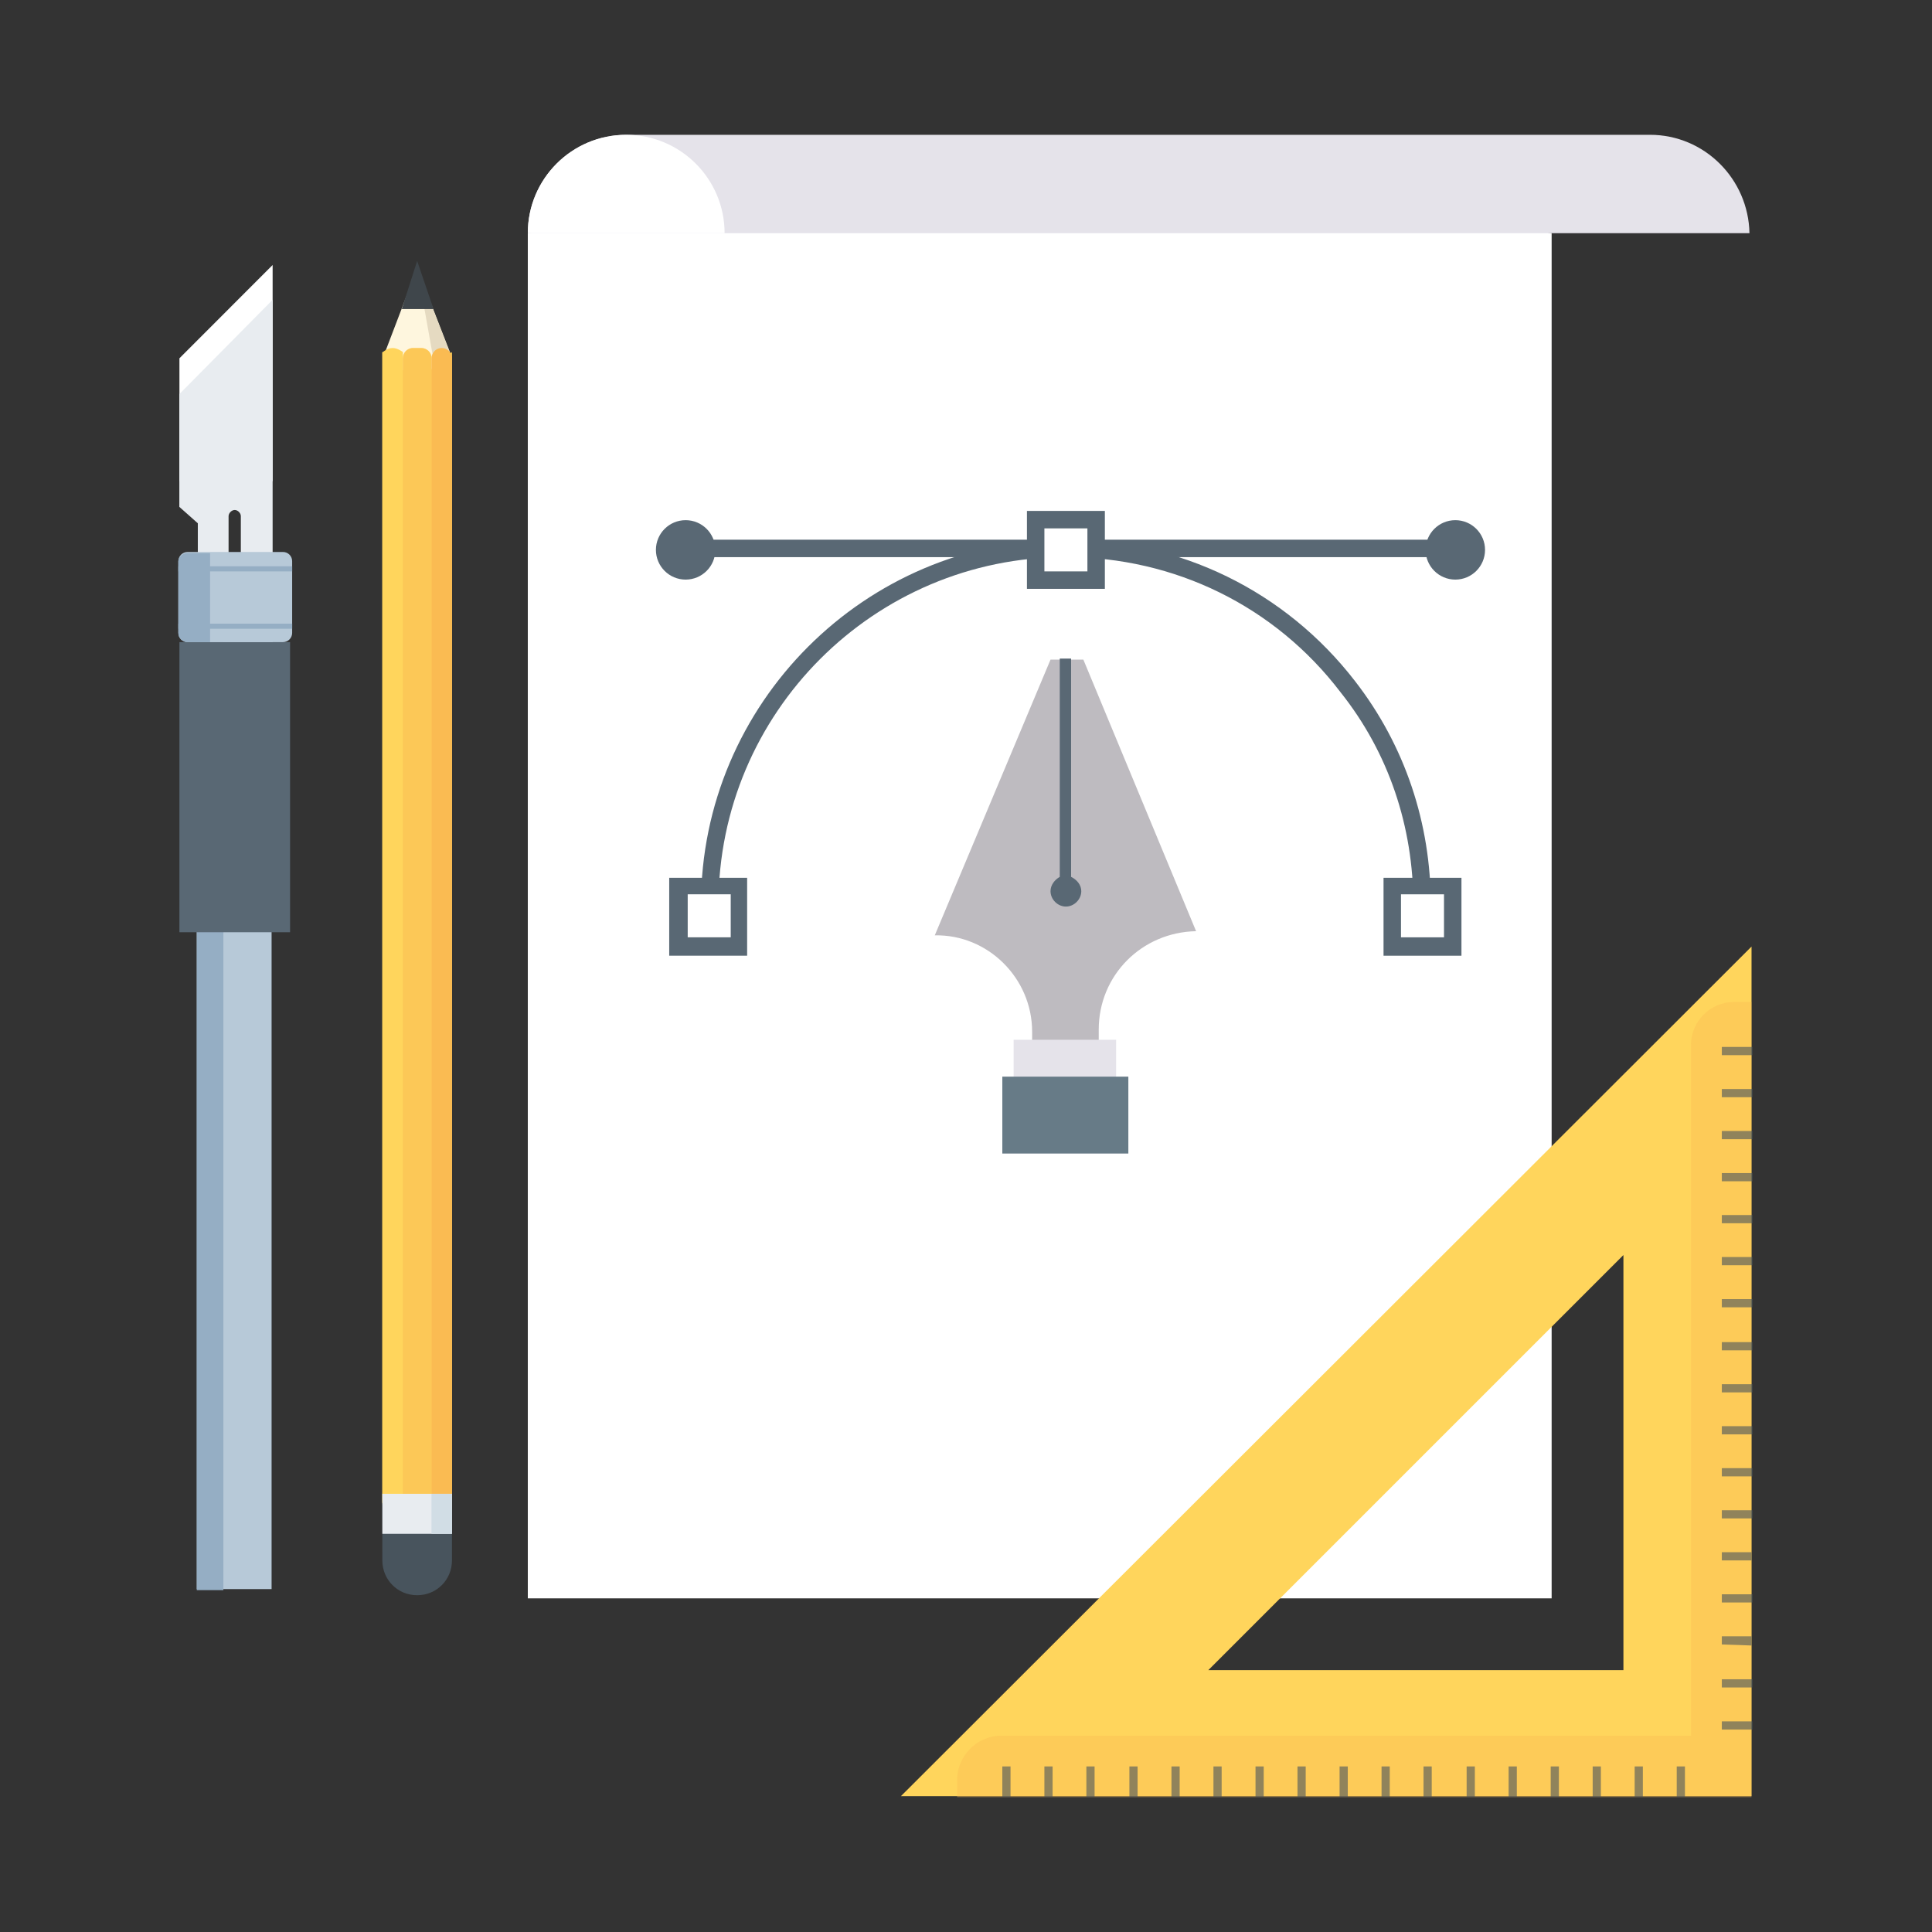<?xml version="1.0" encoding="utf-8"?>
<!-- Generator: Adobe Illustrator 19.0.0, SVG Export Plug-In . SVG Version: 6.00 Build 0)  -->
<svg version="1.1" id="Layer_1" xmlns="http://www.w3.org/2000/svg" xmlns:xlink="http://www.w3.org/1999/xlink" x="0px" y="0px"
	 viewBox="0 0 2048 2048" style="enable-background:new 0 0 2048 2048;" xml:space="preserve">
<rect x="0" y="0" width="2048" height="2048" fill="#333333" stroke="none"/>
<style type="text/css">
	.st0{fill:#48545D;}
	.st1{fill:#FEF6DE;}
	.st2{fill:#E5DAC1;}
	.st3{fill:#FFD55C;}
	.st4{fill:#FABB52;}
	.st5{fill:#3F464B;}
	.st6{opacity:0.5;}
	.st7{fill:#E8ECF0;}
	.st8{fill:#D1DDE5;}
	.st9{fill:#FFFFFF;}
	.st10{fill:#B7C9D8;}
	.st11{fill:#95AEC4;}
	.st12{fill:#596874;}
	.st13{fill:#E5E3EA;}
	.st14{opacity:0.4;}
	.st15{opacity:0.6;}
	.st16{fill:#BEBBC0;}
	.st17{fill:#677B87;}
</style>
<g id="XMLID_11975_">
	<g id="XMLID_11998_">
		<g id="XMLID_12104_">
			<g id="XMLID_12123_">
				<g id="XMLID_12124_">
					<g id="XMLID_12169_">
						<g id="XMLID_12170_">
							<g id="XMLID_12171_">
								<g id="XMLID_12172_">
									<g id="XMLID_12173_">
										<g id="XMLID_12174_">
											<path id="XMLID_13278_" class="st0" d="M405.3,1654.1c0,20.6,16.3,36.9,36.9,36.9l0,0c20.6,0,36.9-16.3,36.9-36.9v-71.7
												h-73.9C405.3,1582.4,405.3,1654.1,405.3,1654.1z"/>
										</g>
									</g>
								</g>
							</g>
						</g>
					</g>
					<g id="XMLID_12125_">
						<g id="XMLID_12163_">
							<g id="XMLID_12164_">
								<g id="XMLID_12165_">
									<g id="XMLID_12166_">
										<g id="XMLID_12167_">
											<g id="XMLID_12168_">
												<polygon id="XMLID_13277_" class="st1" points="478.1,376.5 442.2,284.2 407.4,375.4 443.3,1568.3 												"/>
											</g>
										</g>
									</g>
								</g>
							</g>
						</g>
						<g id="XMLID_12157_">
							<g id="XMLID_12158_">
								<g id="XMLID_12159_">
									<g id="XMLID_12160_">
										<g id="XMLID_12161_">
											<g id="XMLID_12162_">
												<polygon id="XMLID_13276_" class="st2" points="478.1,376.5 442.2,284.2 458.5,375.4 468.3,399.3 												"/>
											</g>
										</g>
									</g>
								</g>
							</g>
						</g>
						<g id="XMLID_12132_">
							<g id="XMLID_12151_">
								<g id="XMLID_12152_">
									<g id="XMLID_12153_">
										<g id="XMLID_12154_">
											<g id="XMLID_12155_">
												<g id="XMLID_12156_">
													<polygon id="XMLID_13275_" class="st3" points="479.1,373.2 441.1,404.8 405.3,373.2 405.3,1593.3 479.1,1593.3 
																											"/>
												</g>
											</g>
										</g>
									</g>
								</g>
							</g>
							<g id="XMLID_12145_">
								<g id="XMLID_12146_">
									<g id="XMLID_12147_">
										<g id="XMLID_12148_">
											<g id="XMLID_12149_">
												<g id="XMLID_12150_">
													<path id="XMLID_13274_" class="st3" d="M427,1597.6v-39.1V412.4v-32.6c0-5.4,4.3-10.9,10.9-10.9h8.7
														c5.4,0,10.9,4.3,10.9,10.9v1130.9v47.8v39.1c0,5.4-4.3,25-10.9,25h-8.7C432.4,1623.7,427,1604.1,427,1597.6z"/>
												</g>
											</g>
										</g>
									</g>
								</g>
							</g>
							<g id="XMLID_12139_">
								<g id="XMLID_12140_">
									<g id="XMLID_12141_">
										<g id="XMLID_12142_">
											<g id="XMLID_12143_">
												<g id="XMLID_12144_">
													<path id="XMLID_13273_" class="st4" d="M457.4,1597.6v-39.1v-47.8V379.8c0-5.4,4.3-10.9,10.9-10.9l0,0
														c5.4,0,10.9,4.3,10.9,10.9v1130.9v47.8v39.1c0,5.4-4.3,25-10.9,25l0,0C462.8,1623.7,457.4,1604.1,457.4,1597.6z"/>
												</g>
											</g>
										</g>
									</g>
								</g>
							</g>
							<g id="XMLID_12133_">
								<g id="XMLID_12134_">
									<g id="XMLID_12135_">
										<g id="XMLID_12136_">
											<g id="XMLID_12137_">
												<g id="XMLID_12138_">
													<path id="XMLID_13272_" class="st3" d="M405.3,1591.1V373.2c0,1.1,4.3-4.3,10.9-4.3l0,0c5.4,0,10.9,4.3,10.9,4.3
														v1217.9c0,13-4.3,31.5-10.9,31.5l0,0C410.7,1623.7,405.3,1604.1,405.3,1591.1z"/>
												</g>
											</g>
										</g>
									</g>
								</g>
							</g>
						</g>
						<g id="XMLID_12126_">
							<g id="XMLID_12127_">
								<g id="XMLID_12128_">
									<g id="XMLID_12129_">
										<g id="XMLID_12130_">
											<g id="XMLID_12131_">
												<polygon id="XMLID_13271_" class="st5" points="442.2,276.6 459.6,327.6 425.9,327.6 												"/>
											</g>
										</g>
									</g>
								</g>
							</g>
						</g>
					</g>
				</g>
			</g>
			<g id="XMLID_12117_" class="st6">
				<g id="XMLID_12118_">
					<g id="XMLID_12119_">
						<g id="XMLID_12120_">
							<g id="XMLID_12121_">
								<g id="XMLID_12122_">
									<path id="XMLID_13270_" class="st4" d="M427,1597.6v-39.1V412.4v-32.6c0-5.4,4.3-10.9,10.9-10.9h8.7
										c5.4,0,10.9,4.3,10.9,10.9v1130.9v47.8v39.1c0,5.4-4.3,25-10.9,25h-8.7C432.4,1623.7,427,1604.1,427,1597.6z"/>
								</g>
							</g>
						</g>
					</g>
				</g>
			</g>
			<g id="XMLID_12111_">
				<g id="XMLID_12112_">
					<g id="XMLID_12113_">
						<g id="XMLID_12114_">
							<g id="XMLID_12115_">
								<g id="XMLID_12116_">
									<polygon id="XMLID_13269_" class="st7" points="436.8,1583.5 479.1,1583.5 479.1,1625.9 405.3,1625.9 405.3,1583.5 
																			"/>
								</g>
							</g>
						</g>
					</g>
				</g>
			</g>
			<g id="XMLID_12105_">
				<g id="XMLID_12106_">
					<g id="XMLID_12107_">
						<g id="XMLID_12108_">
							<g id="XMLID_12109_">
								<g id="XMLID_12110_">
									<polygon id="XMLID_13268_" class="st8" points="479.1,1625.9 457.4,1625.9 457.4,1583.5 479.1,1583.5 									"/>
								</g>
							</g>
						</g>
					</g>
				</g>
			</g>
		</g>
		<g id="XMLID_12085_">
			<g id="XMLID_12102_">
				<g id="XMLID_12103_">
					<polygon id="XMLID_13267_" class="st9" points="289,280.9 289,510.1 190.2,510.1 190.2,379.8 					"/>
				</g>
			</g>
			<g id="XMLID_12100_">
				<g id="XMLID_12101_">
					<path id="XMLID_13266_" class="st7" d="M289,317.8v146.7v72.8v55.4h-33.7v-45.6c0-3.3-3.3-6.5-6.5-6.5s-6.5,3.3-6.5,6.5v45.6
						h-32.6v-38l-19.6-17.4V417.8L289,317.8z"/>
				</g>
			</g>
			<g id="XMLID_12091_">
				<g id="XMLID_12093_">
					<g id="XMLID_12098_">
						<g id="XMLID_12099_">
							<rect id="XMLID_13265_" x="208.6" y="711.1" class="st10" width="79.3" height="973.4"/>
						</g>
					</g>
					<g id="XMLID_12095_">
						<g id="XMLID_12096_">
							<g id="XMLID_12097_">
								<rect id="XMLID_13264_" x="208.6" y="588.4" class="st10" width="80.4" height="134.7"/>
							</g>
						</g>
					</g>
					<g id="XMLID_12094_">
						<rect id="XMLID_13263_" x="208.6" y="623.1" class="st11" width="28.2" height="1062.5"/>
					</g>
				</g>
				<g id="XMLID_12092_">
					<rect id="XMLID_13262_" x="190.2" y="680.7" class="st12" width="117.3" height="307.5"/>
				</g>
			</g>
			<g id="XMLID_12090_">
				<path id="XMLID_13261_" class="st10" d="M189.1,670.9c0,5.4,4.3,9.8,9.8,9.8h101c5.4,0,9.8-4.3,9.8-9.8v-76
					c0-5.4-4.3-9.8-9.8-9.8h-101c-5.4,0-9.8,4.3-9.8,9.8V670.9z"/>
			</g>
			<g id="XMLID_12089_">
				<path id="XMLID_13260_" class="st11" d="M198.8,586.2h23.9v94.5h-23.9c-5.4,0-9.8-4.3-9.8-9.8v-76
					C189.1,590.5,193.4,586.2,198.8,586.2z"/>
			</g>
			<g id="XMLID_12086_">
				<g id="XMLID_12088_">
					<rect id="XMLID_13259_" x="189.1" y="600.3" class="st11" width="120.6" height="5.4"/>
				</g>
				<g id="XMLID_12087_">
					<rect id="XMLID_13258_" x="189.1" y="661.1" class="st11" width="120.6" height="5.4"/>
				</g>
			</g>
		</g>
		<g id="XMLID_11999_">
			<g id="XMLID_12080_">
				<g id="XMLID_12084_">
					<polygon id="XMLID_13257_" class="st9" points="1644.8,1694.3 559.5,1694.3 559.5,247.2 1082.1,161.4 1644.8,247.2 					"/>
				</g>
				<g id="XMLID_12081_">
					<g id="XMLID_12083_">
						<path id="XMLID_13256_" class="st13" d="M1749.1,142.9L1749.1,142.9L1749.1,142.9H663.8c-57.6,0-104.3,46.7-104.3,104.3h103.2
							h106.5h875.6h103.2h106.5C1853.4,189.6,1806.7,142.9,1749.1,142.9z"/>
					</g>
					<g id="XMLID_12082_">
						<path id="XMLID_13255_" class="st9" d="M559.5,247.2c0-57.6,46.7-104.3,104.3-104.3s104.3,46.7,104.3,104.3H559.5z"/>
					</g>
				</g>
			</g>
			<g id="XMLID_12000_">
				<g id="XMLID_12075_">
					<g id="XMLID_12076_">
						<g id="XMLID_12077_">
							<path id="XMLID_15711_" class="st3" d="M1856.7,1003.4V1904H955L1856.7,1003.4z M1720.9,1330.4l-440,440h440V1330.4z"/>
						</g>
					</g>
				</g>
				<g id="XMLID_12037_">
					<g id="XMLID_12073_" class="st14">
						<g id="XMLID_12074_">
							<path id="XMLID_13254_" class="st4" d="M1061.4,1839.9h731.1v-732.2c0-25,20.6-45.6,45.6-45.6h18.5v843h-842v-18.5
								C1014.7,1861.6,1035.4,1839.9,1061.4,1839.9z"/>
						</g>
					</g>
					<g id="XMLID_12038_" class="st15">
						<g id="XMLID_12071_">
							<g id="XMLID_12072_">
								<rect id="XMLID_13253_" x="1062.5" y="1872.5" class="st0" width="8.7" height="32.6"/>
							</g>
						</g>
						<g id="XMLID_12069_">
							<g id="XMLID_12070_">
								<polygon id="XMLID_13252_" class="st0" points="1241.8,1872.5 1241.8,1905.1 1250.5,1905.1 1250.5,1872.5 								"/>
							</g>
						</g>
						<g id="XMLID_12067_">
							<g id="XMLID_12068_">
								<rect id="XMLID_13251_" x="1151.6" y="1872.5" class="st0" width="8.7" height="32.6"/>
							</g>
						</g>
						<g id="XMLID_12065_">
							<g id="XMLID_12066_">
								<rect id="XMLID_13250_" x="1107.1" y="1872.5" class="st0" width="8.7" height="32.6"/>
							</g>
						</g>
						<g id="XMLID_12063_">
							<g id="XMLID_12064_">
								<rect id="XMLID_13249_" x="1197.2" y="1872.5" class="st0" width="8.7" height="32.6"/>
							</g>
						</g>
						<g id="XMLID_12061_">
							<g id="XMLID_12062_">
								<rect id="XMLID_13248_" x="1420" y="1872.5" class="st0" width="8.7" height="32.6"/>
							</g>
						</g>
						<g id="XMLID_12059_">
							<g id="XMLID_12060_">
								<rect id="XMLID_13247_" x="1330.9" y="1872.5" class="st0" width="8.7" height="32.6"/>
							</g>
						</g>
						<g id="XMLID_12057_">
							<g id="XMLID_12058_">
								<rect id="XMLID_13246_" x="1286.3" y="1872.5" class="st0" width="8.7" height="32.6"/>
							</g>
						</g>
						<g id="XMLID_12055_">
							<g id="XMLID_12056_">
								<rect id="XMLID_13245_" x="1375.4" y="1872.5" class="st0" width="8.7" height="32.6"/>
							</g>
						</g>
						<g id="XMLID_12053_">
							<g id="XMLID_12054_">
								<polygon id="XMLID_13244_" class="st0" points="1607.9,1872.5 1599.2,1872.5 1599.2,1905.1 1607.9,1905.1 								"/>
							</g>
						</g>
						<g id="XMLID_12051_">
							<g id="XMLID_12052_">
								<rect id="XMLID_13243_" x="1509" y="1872.5" class="st0" width="8.7" height="32.6"/>
							</g>
						</g>
						<g id="XMLID_12049_">
							<g id="XMLID_12050_">
								<rect id="XMLID_13242_" x="1464.5" y="1872.5" class="st0" width="8.7" height="32.6"/>
							</g>
						</g>
						<g id="XMLID_12047_">
							<g id="XMLID_12048_">
								<rect id="XMLID_13241_" x="1554.7" y="1872.5" class="st0" width="8.7" height="32.6"/>
							</g>
						</g>
						<g id="XMLID_12045_">
							<g id="XMLID_12046_">
								<rect id="XMLID_13240_" x="1777.4" y="1872.5" class="st0" width="8.7" height="32.6"/>
							</g>
						</g>
						<g id="XMLID_12043_">
							<g id="XMLID_12044_">
								<rect id="XMLID_13239_" x="1688.3" y="1872.5" class="st0" width="8.7" height="32.6"/>
							</g>
						</g>
						<g id="XMLID_12041_">
							<g id="XMLID_12042_">
								<rect id="XMLID_13238_" x="1643.8" y="1872.5" class="st0" width="8.7" height="32.6"/>
							</g>
						</g>
						<g id="XMLID_12039_">
							<g id="XMLID_12040_">
								<rect id="XMLID_13237_" x="1732.8" y="1872.5" class="st0" width="8.7" height="32.6"/>
							</g>
						</g>
					</g>
				</g>
				<g id="XMLID_12001_">
					<g id="XMLID_12002_" class="st15">
						<g id="XMLID_12035_">
							<g id="XMLID_12036_">
								<rect id="XMLID_13236_" x="1825.2" y="1824.7" class="st0" width="32.6" height="8.7"/>
							</g>
						</g>
						<g id="XMLID_12033_">
							<g id="XMLID_12034_">
								<polygon id="XMLID_13235_" class="st0" points="1825.2,1654.1 1856.7,1654.1 1856.7,1645.4 1825.2,1645.4 								"/>
							</g>
						</g>
						<g id="XMLID_12031_">
							<g id="XMLID_12032_">
								<polygon id="XMLID_13234_" class="st0" points="1825.2,1743.2 1856.7,1744.3 1856.7,1734.5 1825.2,1734.5 								"/>
							</g>
						</g>
						<g id="XMLID_12029_">
							<g id="XMLID_12030_">
								<rect id="XMLID_13233_" x="1825.2" y="1780.1" class="st0" width="32.6" height="8.7"/>
							</g>
						</g>
						<g id="XMLID_12027_">
							<g id="XMLID_12028_">
								<rect id="XMLID_13232_" x="1825.2" y="1690" class="st0" width="32.6" height="8.7"/>
							</g>
						</g>
						<g id="XMLID_12025_">
							<g id="XMLID_12026_">
								<rect id="XMLID_13231_" x="1825.2" y="1467.3" class="st0" width="32.6" height="8.7"/>
							</g>
						</g>
						<g id="XMLID_12023_">
							<g id="XMLID_12024_">
								<rect id="XMLID_13230_" x="1825.2" y="1556.3" class="st0" width="32.6" height="8.7"/>
							</g>
						</g>
						<g id="XMLID_12021_">
							<g id="XMLID_12022_">
								<rect id="XMLID_13229_" x="1825.2" y="1600.9" class="st0" width="32.6" height="8.7"/>
							</g>
						</g>
						<g id="XMLID_12019_">
							<g id="XMLID_12020_">
								<rect id="XMLID_13228_" x="1825.2" y="1511.8" class="st0" width="32.6" height="8.7"/>
							</g>
						</g>
						<g id="XMLID_12017_">
							<g id="XMLID_12018_">
								<rect id="XMLID_13227_" x="1825.2" y="1288" class="st0" width="32.6" height="8.7"/>
							</g>
						</g>
						<g id="XMLID_12015_">
							<g id="XMLID_12016_">
								<rect id="XMLID_13226_" x="1825.2" y="1377.1" class="st0" width="32.6" height="8.7"/>
							</g>
						</g>
						<g id="XMLID_12013_">
							<g id="XMLID_12014_">
								<rect id="XMLID_13225_" x="1825.2" y="1422.7" class="st0" width="32.6" height="8.7"/>
							</g>
						</g>
						<g id="XMLID_12011_">
							<g id="XMLID_12012_">
								<rect id="XMLID_13224_" x="1825.2" y="1332.5" class="st0" width="32.6" height="8.7"/>
							</g>
						</g>
						<g id="XMLID_12009_">
							<g id="XMLID_12010_">
								<rect id="XMLID_13223_" x="1825.2" y="1109.8" class="st0" width="32.6" height="8.7"/>
							</g>
						</g>
						<g id="XMLID_12007_">
							<g id="XMLID_12008_">
								<rect id="XMLID_13222_" x="1825.2" y="1198.9" class="st0" width="32.6" height="8.7"/>
							</g>
						</g>
						<g id="XMLID_12005_">
							<g id="XMLID_12006_">
								<rect id="XMLID_13221_" x="1825.2" y="1243.5" class="st0" width="32.6" height="8.7"/>
							</g>
						</g>
						<g id="XMLID_12003_">
							<g id="XMLID_12004_">
								<rect id="XMLID_13220_" x="1825.2" y="1154.4" class="st0" width="32.6" height="8.7"/>
							</g>
						</g>
					</g>
				</g>
			</g>
		</g>
	</g>
	<g id="XMLID_11976_">
		<g id="XMLID_11979_">
			<g id="XMLID_11997_">
				<path id="XMLID_12750_" class="st12" d="M1516.7,958.8h-18.5c0-82.6-26.1-160.8-77.1-224.9c-69.5-91.3-176-143.4-291.2-143.4
					c-203.2,0-368.3,165.1-368.3,368.3h-18.5c0-212.9,173.8-386.8,386.8-386.8c120.6,0,232.5,54.3,306.4,149.9
					C1489.5,790.4,1516.7,873,1516.7,958.8z"/>
			</g>
			<g id="XMLID_11996_">
				<rect id="XMLID_12749_" x="729" y="572.1" class="st12" width="813.7" height="18.5"/>
			</g>
			<g id="XMLID_11995_">
				<rect id="XMLID_12744_" x="1098.4" y="551.4" class="st9" width="64.1" height="64.1"/>
				<path id="XMLID_12745_" class="st12" d="M1171.2,624.2h-82.6v-82.6h82.6V624.2z M1107.1,605.7h45.6v-45.6h-45.6V605.7z"/>
			</g>
			<g id="XMLID_11994_">
				<circle id="XMLID_13219_" class="st12" cx="726.8" cy="582.9" r="31.5"/>
			</g>
			<g id="XMLID_11993_">
				<circle id="XMLID_13218_" class="st12" cx="1542.7" cy="582.9" r="31.5"/>
			</g>
			<g id="XMLID_11980_">
				<g id="XMLID_11983_">
					<g id="XMLID_11984_">
						<g id="XMLID_11985_">
							<g id="XMLID_11988_">
								<g id="XMLID_11991_">
									<g id="XMLID_11992_">
										<path id="XMLID_13217_" class="st16" d="M1113.6,699.2h34.8l119.5,287.9l0,0c-57.6,1.1-103.2,46.7-103.2,104.3v12
											c0,0-19.6,0-36.9,0c-1.1,0-2.2,0-3.3,0c-17.4,0-30.4,0-30.4,0v-9.8c0-56.5-46.7-103.2-103.2-102.1l0,0L1113.6,699.2z"/>
									</g>
								</g>
								<g id="XMLID_11989_">
									<g id="XMLID_11990_">
										<path id="XMLID_13216_" class="st12" d="M1146.2,944.7c0,8.7-7.6,16.3-16.3,16.3c-8.7,0-16.3-7.6-16.3-16.3
											c0-6.5,4.3-12,9.8-15.2V698.1h12v231.4C1141.8,932.7,1146.2,938.2,1146.2,944.7z"/>
									</g>
								</g>
							</g>
							<g id="XMLID_11986_">
								<g id="XMLID_11987_">
									<rect id="XMLID_13215_" x="1074.5" y="1102.2" class="st13" width="108.6" height="96.7"/>
								</g>
							</g>
						</g>
					</g>
				</g>
				<g id="XMLID_11981_">
					<g id="XMLID_11982_">
						<rect id="XMLID_13214_" x="1062.5" y="1141.3" class="st17" width="133.6" height="81.5"/>
					</g>
				</g>
			</g>
		</g>
		<g id="XMLID_11978_">
			<rect id="XMLID_12740_" x="719.2" y="939.3" class="st9" width="64.1" height="64.1"/>
			<path id="XMLID_12741_" class="st12" d="M792,1013.1h-82.6v-82.6H792V1013.1z M729,993.6h45.6V948H729V993.6z"/>
		</g>
		<g id="XMLID_11977_">
			<rect id="XMLID_12732_" x="1475.4" y="939.3" class="st9" width="64.1" height="64.1"/>
			<path id="XMLID_12737_" class="st12" d="M1549.2,1013.1h-82.6v-82.6h82.6V1013.1z M1485.1,993.6h45.6V948h-45.6V993.6z"/>
		</g>
	</g>
</g>
</svg>
